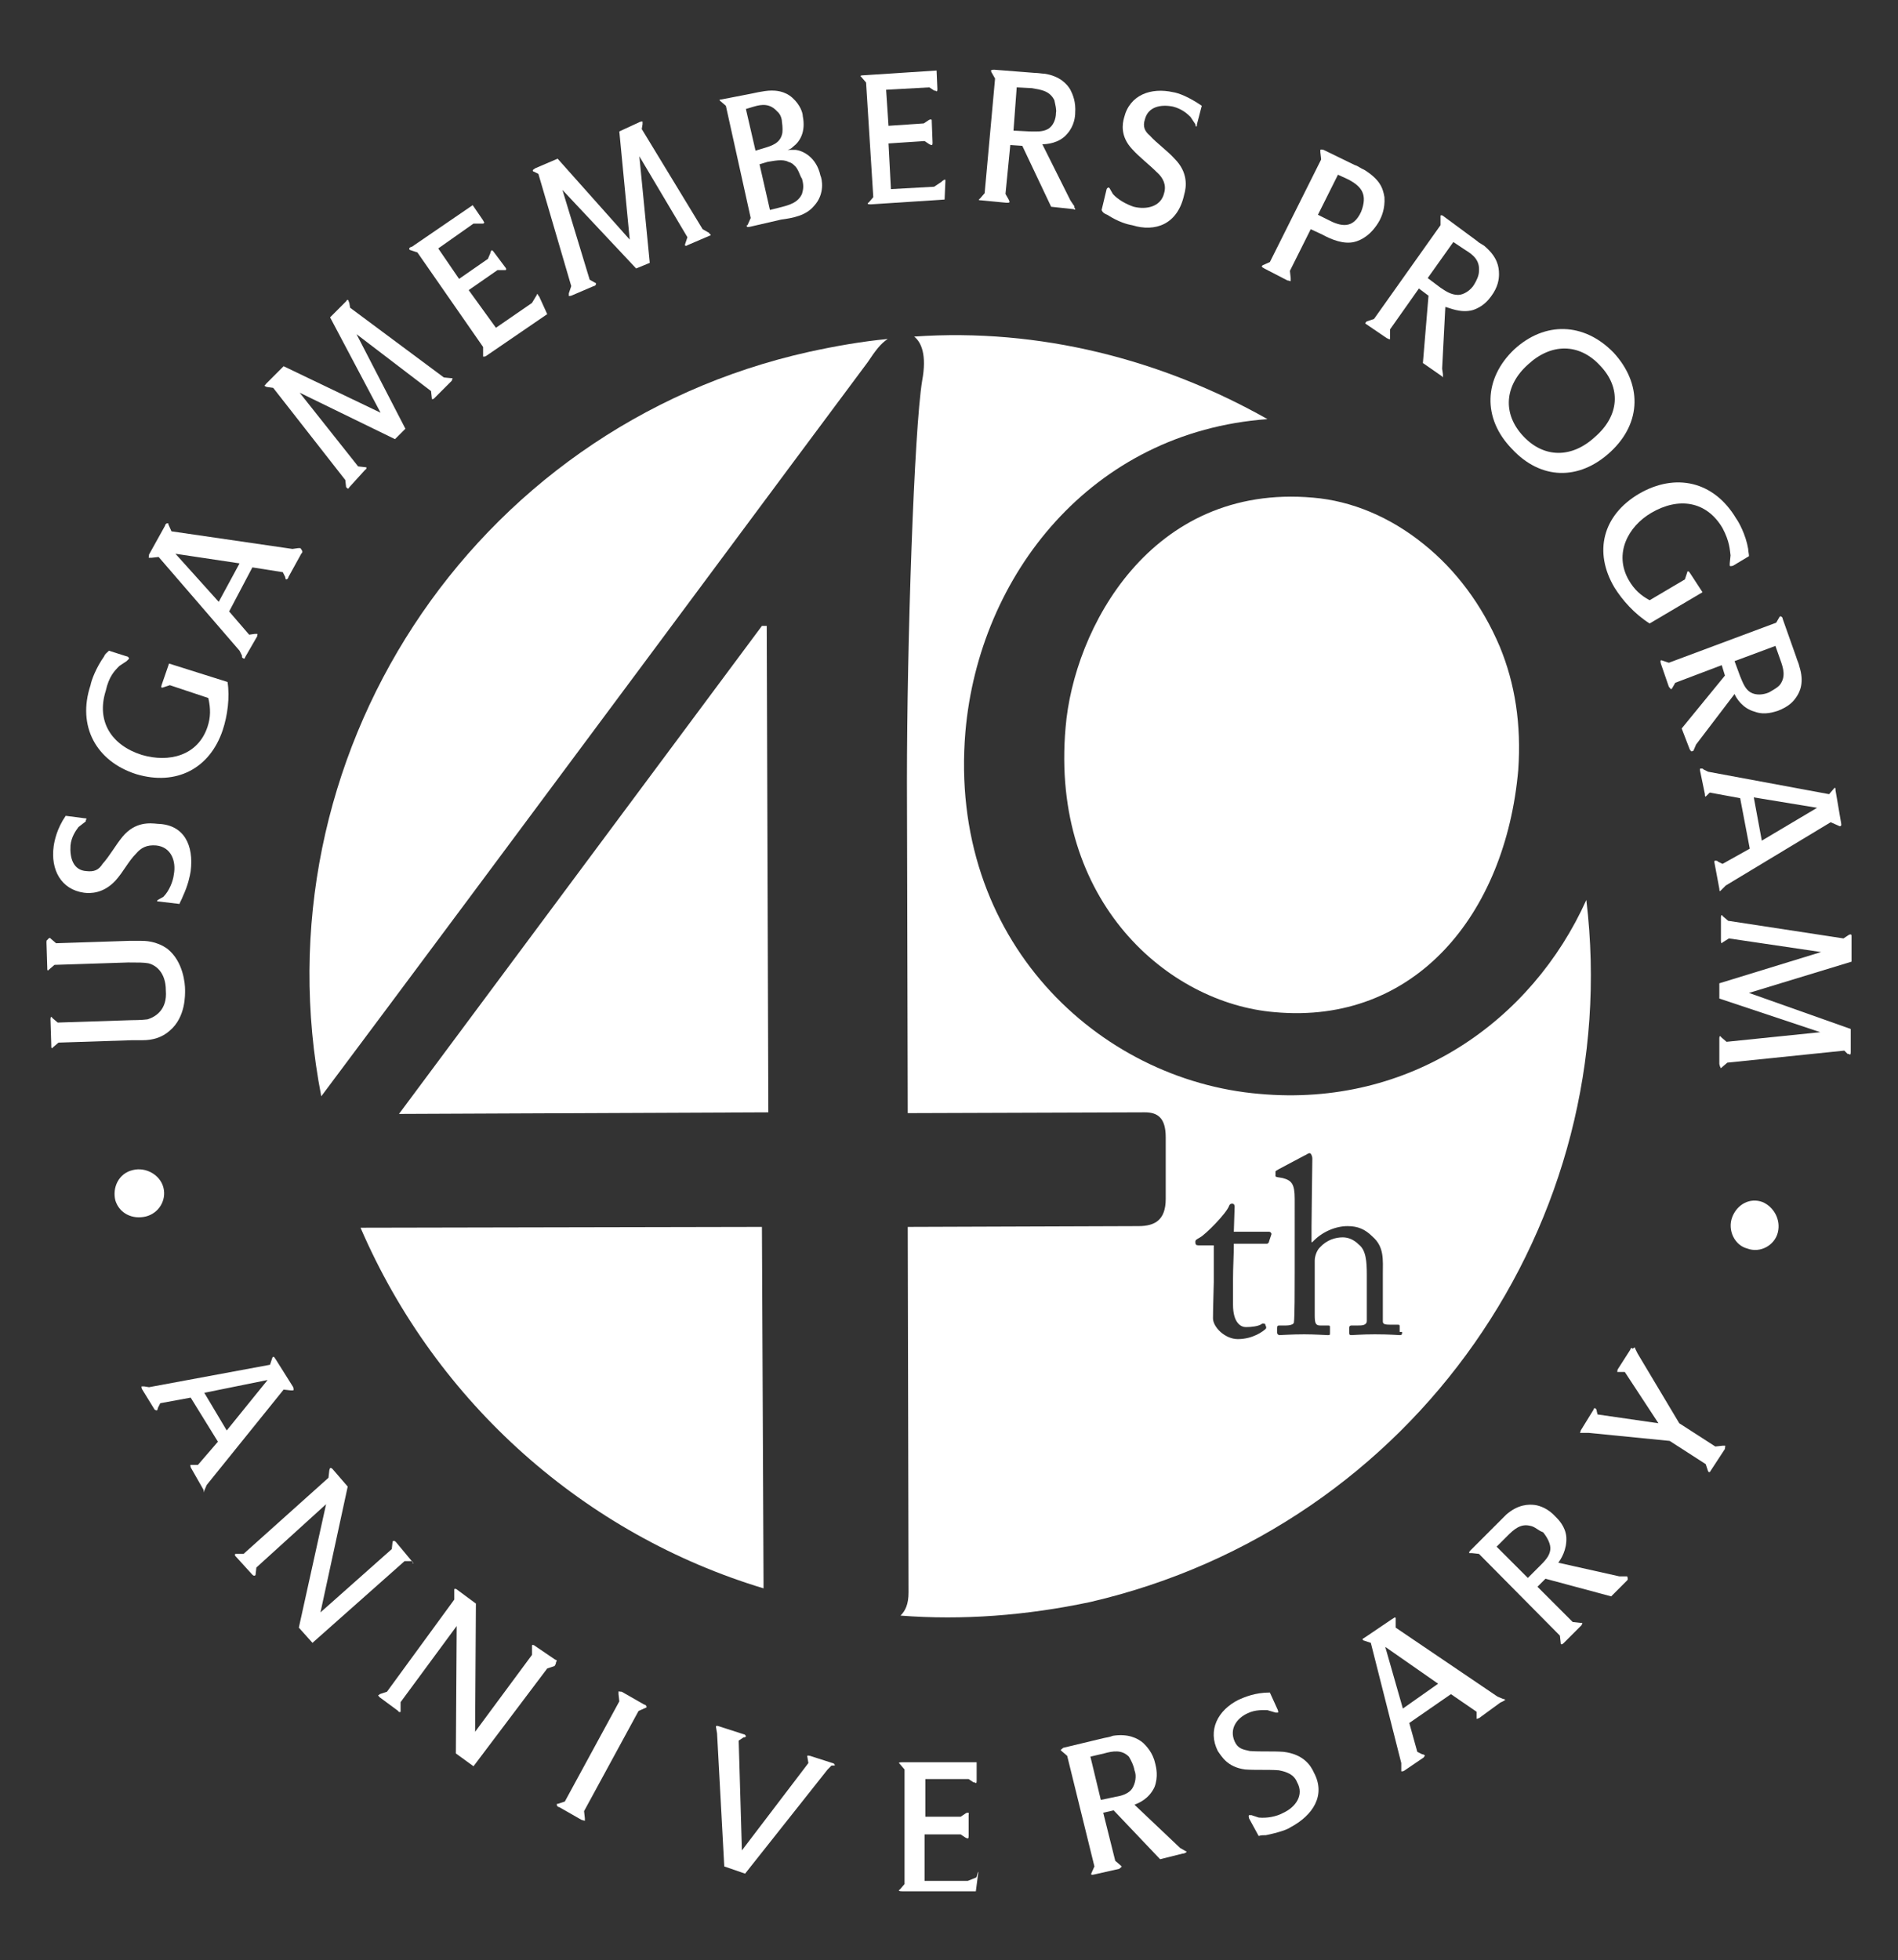 <?xml version="1.0" encoding="utf-8"?>
<!-- Generator: Adobe Illustrator 19.1.1, SVG Export Plug-In . SVG Version: 6.00 Build 0)  -->
<svg version="1.1" id="Layer_1" xmlns="http://www.w3.org/2000/svg" xmlns:xlink="http://www.w3.org/1999/xlink" x="0px" y="0px"
	 viewBox="-187 274.4 236.9 244.6" style="enable-background:new -187 274.4 236.9 244.6;" xml:space="preserve">
<rect x="-187" y="274.4" width="236.9" height="244.6" fill="#333333" stroke="none"/>
<style type="text/css">
	.st0{fill:#FFFFFF;}
</style>
<g>
	<path class="st0" d="M-172.6,424.2c-0.4-1.6,0.4-3.4,2.2-3.8c1.6-0.4,3.4,0.6,3.8,2.2c0.4,1.6-0.6,3.2-2.2,3.6
		C-170.5,426.6-172.1,425.8-172.6,424.2z"/>
	<path class="st0" d="M-161.6,460.3l-1.6-2.8c0-0.1-0.1-0.3,0-0.3s0.3,0,0.3,0h0.6l2.5-2.9l-3.4-5.5l-3.8,0.7l-0.3,0.6
		c0,0.1,0,0.1-0.1,0.3c-0.1,0-0.1,0-0.3-0.1l-1.6-2.6c0-0.1-0.1-0.3,0-0.3c0.1,0,0.3,0,0.3,0l0.6,0.1l15.1-2.8l0.3-0.9l0.1-0.1
		c0.1,0,0.1,0,0.3,0.3l2.2,3.5c0,0.1,0.1,0.3,0,0.4c-0.1,0-0.1,0-0.3,0l-0.9-0.1l-9.6,11.9l-0.3,0.7c0,0.1,0,0.1-0.1,0.3
		C-161.5,460.6-161.6,460.4-161.6,460.3z M-153.6,446.6l-7.9,1.6l2.8,4.7L-153.6,446.6z"/>
	<path class="st0" d="M-135.6,469.2h-0.9l-11.5,10.2l-1.7-1.9l3.4-15.4l-8.7,7.9l-0.1,0.9c0,0,0,0.1-0.1,0.1
		c-0.1,0.1-0.3-0.1-0.3-0.1l-2-2.2c-0.1-0.1-0.3-0.3-0.1-0.4c0.1,0,0.1,0,0.1,0h0.9l10.6-9.5l0.1-0.9c0,0,0-0.1,0.1-0.3
		c0.1-0.1,0.3,0.1,0.3,0.1l1.9,2.2l-3.4,15.7l8.9-7.9l0.1-0.9c0,0,0-0.1,0.1-0.1c0.1-0.1,0.3,0.1,0.3,0.1L-135.6,469.2
		c0.1,0.1,0.3,0.3,0.1,0.3C-135.4,469.2-135.6,469.2-135.6,469.2z"/>
	<path class="st0" d="M-117.8,482.3l-0.9,0.3l-9.2,12.2l-2.2-1.6l0.1-15.9l-7,9.5v0.9c0,0,0,0.1,0,0.3c-0.1,0.1-0.3,0-0.3-0.1
		l-2.3-1.7c-0.1-0.1-0.3-0.3-0.1-0.3l0.1-0.1l0.9-0.3l8.4-11.5V473c0,0,0-0.1,0-0.3c0.1-0.1,0.3,0,0.4,0.1l2.3,1.7l-0.1,16l7.1-9.6
		v-0.9c0,0,0-0.1,0-0.3c0.1-0.1,0.3,0,0.4,0.1l2.5,1.7c0.1,0,0.3,0.1,0.1,0.3C-117.6,482.1-117.8,482.3-117.8,482.3z"/>
	<path class="st0" d="M-114.4,501.5l-2.8-1.6c-0.1,0-0.3-0.1-0.3-0.3s0.1-0.1,0.1-0.1l0.9-0.3l6.8-12.5l-0.1-0.9c0,0,0-0.1,0-0.3
		c0-0.1,0.1,0,0.4,0l2.8,1.6c0.1,0,0.3,0.1,0.3,0.3c0,0.1-0.1,0.1-0.1,0.1l-0.9,0.4l-6.8,12.5l0.1,0.9c0,0,0,0.1,0,0.3
		C-114.1,501.6-114.3,501.5-114.4,501.5z"/>
	<path class="st0" d="M-83.3,494.8l-0.4,0.4l-10.3,13l-2.6-0.9l-0.9-16.6l-0.1-0.6c0-0.1-0.1-0.3,0-0.3c0-0.1,0.3,0,0.3,0l3.1,1
		c0.1,0,0.3,0.1,0.3,0.3c0,0-0.1,0.1-0.3,0.1l-0.6,0.4l0.4,13.7l8.3-10.9l-0.1-0.6c0-0.1-0.1-0.3,0-0.3c0-0.1,0.1,0,0.3,0l2.8,0.9
		c0.1,0,0.3,0.1,0.3,0.3C-83.1,494.7-83.3,494.7-83.3,494.8z"/>
	<path class="st0" d="M-64.9,508.1l-0.3,2.3h-9.2c-0.1,0-0.4,0-0.4-0.1c0-0.1,0.1-0.1,0.1-0.1l0.6-0.7v-14.3l-0.6-0.7l-0.1-0.1
		c0-0.1,0.3-0.1,0.4-0.1h9.3v2.3c0,0.1,0,0.3-0.1,0.3c0,0-0.1-0.1-0.3-0.1l-0.6-0.4h-5.4v4.7h4.4l0.6-0.4c0,0,0.1-0.1,0.3-0.1
		s0.1,0.1,0.1,0.3v2.6c0,0.1,0,0.3-0.1,0.3s-0.1,0-0.3-0.1l-0.6-0.4h-4.5v5.8h5.4l1-0.4l0.1-0.1C-64.9,507.8-64.9,507.9-64.9,508.1
		L-64.9,508.1z"/>
	<path class="st0" d="M-39.4,505.7l-2.8,0.7l-5.8-6.1l-1.3,0.3l1.5,6l0.7,0.6l0.1,0.1c0,0.1-0.1,0.1-0.3,0.3l-3.1,0.7
		c-0.1,0-0.3,0.1-0.4,0c0-0.1,0-0.1,0-0.1l0.4-0.9l-3.4-13.8l-0.7-0.6l-0.1-0.1c0-0.1,0.1-0.1,0.3-0.3l5-1.2
		c0.4-0.1,0.7-0.1,1.2-0.3c1.9-0.3,3.1,0.3,3.8,0.9c0.4,0.4,1.2,1.2,1.5,2.6c0.1,0.4,0.4,1.6-0.1,2.9c-0.7,1.5-2,2-2.5,2.2l5.7,5.4
		l0.7,0.4c0.1,0,0.1,0.1,0.1,0.1S-39.1,505.7-39.4,505.7z M-46.1,493.6c-0.9-0.9-2-0.7-3.1-0.4l-1.7,0.4l1.3,5.4l1.9-0.4
		c0.7-0.1,1.6-0.4,2-1c0.4-0.6,0.6-1.6,0.3-2.3C-45.5,494.7-45.8,494.1-46.1,493.6z"/>
	<path class="st0" d="M-25.9,502.4c-0.4,0.3-1.6,0.7-3.1,1c-0.3,0-0.6,0-0.9,0.1l-1.2-2.2c0-0.1-0.1-0.3,0-0.4h0.3l0.9,0.3
		c1,0.1,2.2-0.1,3.1-0.6c1.5-0.7,2.6-2.2,1.7-3.8c-0.4-1-1.3-1.3-2.3-1.5c-1.5-0.1-2.9,0-4.2-0.1c-2.2-0.3-2.9-1.6-3.4-2.3
		c-1.3-2.6,0-5.1,2.6-6.4c0.7-0.3,2-0.9,3.9-0.9l1,2.2c0,0.1,0.1,0.3,0,0.3c0,0-0.1,0-0.3,0l-1-0.3c-0.4,0-1.5-0.1-2.5,0.4
		c-1.3,0.6-2.3,1.9-1.6,3.5c0.4,0.9,1,1,1.9,1.2c1.5,0.1,2.8,0,4.2,0.1c2.5,0.3,3.4,1.7,3.8,2.6C-21.5,498.4-23.1,500.9-25.9,502.4z
		"/>
	<path class="st0" d="M0.2,486.9l-2.6,1.9c-0.1,0-0.3,0.1-0.3,0.1c0-0.1,0-0.3,0-0.3v-0.6l-3.2-2.2l-5.2,3.6l1,3.6l0.6,0.3
		c0.1,0,0.1,0,0.3,0.1c0.1,0.1,0,0.1-0.1,0.3l-2.5,1.7c-0.1,0-0.3,0.1-0.3,0s0-0.3,0-0.3v-0.7l-3.8-15l-0.9-0.3c0,0-0.1,0-0.1-0.1
		c-0.1-0.1,0-0.1,0.3-0.3l3.4-2.3c0.1,0,0.3-0.3,0.4-0.1c0,0.1,0,0.1,0,0.3v0.9l12.7,8.6l0.7,0.3c0.1,0,0.1,0,0.3,0.1
		C0.5,486.8,0.3,486.8,0.2,486.9z M-14.1,479.9l2.2,7.7l4.4-3.1L-14.1,479.9z"/>
	<path class="st0" d="M16.1,471.6l-2,2l-8.2-2.2l-1,1l4.4,4.4l0.9,0.1c0.1,0,0.1,0,0.3,0c0,0.1,0,0.1-0.1,0.3l-2.2,2.2
		c-0.1,0.1-0.3,0.3-0.4,0.1c0-0.1,0-0.1,0-0.1l-0.1-0.9l-10.1-10.2l-0.9-0.1c0,0-0.1,0-0.3,0c-0.1-0.1,0.1-0.3,0.1-0.3l3.6-3.6
		c0.3-0.3,0.6-0.6,0.9-0.9c1.5-1.3,2.8-1.3,3.6-1.2c0.6,0.1,1.6,0.4,2.6,1.5c0.3,0.3,1.2,1.2,1.3,2.5c0.1,1.6-0.7,2.8-1,3.2l7.6,1.7
		h0.7c0.1,0,0.1,0,0.3,0C16.2,471.4,16.2,471.5,16.1,471.6z M4,464.8c-1.2-0.3-2,0.4-2.9,1.3l-1.3,1.3l3.9,3.9l1.5-1.5
		c0.6-0.6,1.2-1.2,1.3-2c0.1-0.7-0.4-1.6-0.9-2.2C5,465.4,4.6,464.9,4,464.8z"/>
	<path class="st0" d="M17.1,442.7l0.3,0.6l5.2,8.7l4.5,2.9l0.9-0.1c0,0,0.1,0,0.3,0c0.1,0,0,0.1,0,0.4l-1.7,2.6
		c-0.1,0.1-0.1,0.3-0.3,0.3l-0.1-0.1l-0.3-0.9l-4.5-2.9l-10.1-1h-0.7c-0.1,0-0.1,0-0.3,0s0-0.1,0-0.3l1.6-2.6c0-0.1,0.1-0.3,0.3-0.1
		c0,0,0.1,0.1,0.1,0.3l0.1,0.4L20,452l-4.2-6.4h-0.6c-0.1,0-0.1,0-0.3,0c-0.1,0,0-0.1,0-0.3l1.6-2.5c0-0.1,0.1-0.3,0.3-0.1
		C17,442.5,17.1,442.5,17.1,442.7z"/>
	<path class="st0" d="M34.9,428.2c-0.4,1.6-2.2,2.6-3.8,2c-1.6-0.4-2.5-2.3-1.9-3.9s2.2-2.5,3.8-1.9C34.4,425,35.3,426.6,34.9,428.2
		z"/>
	<g>
		<path class="st0" d="M-91.9,427.5l-50.1,0.1c9.5,22,28.1,38.3,50.3,45c0-0.3,0-0.6,0-0.9L-91.9,427.5z"/>
		<path class="st0" d="M-146.9,411.2c18.8-25.1,66-88.7,68.2-91.6c1-1.5,1.6-2.3,2.5-2.9c-3.2,0.3-6.6,0.9-9.8,1.6
			C-128.3,327.7-155.1,369.1-146.9,411.2z"/>
		<polygon class="st0" points="-91.9,352.5 -137.2,413.4 -91.1,413.2 -91.3,352.5 		"/>
		<path class="st0" d="M-54,365.2c-1.9,21.7,12.8,34.4,26.1,35.5c17.5,1.6,28.8-12.2,30.4-30.2c0.4-5.7-0.4-10.8-2.3-15.4
			c-2.2-5.2-5.5-9.6-9.5-12.8c-4.2-3.4-9-5.4-13.8-5.8C-43.4,334.7-53,352.9-54,365.2z"/>
		<path class="st0" d="M11,386.7c-6.8,15.1-22,25.9-40.8,24.2c-20.1-1.7-38.9-19.2-36.7-45.2c1.7-19.5,15.7-37.4,37.7-39
			c-13.1-7.4-28.4-11.4-44.1-10.3c0.9,0.7,1.6,2.3,1,5.5c-1,6.1-1.9,32.6-1.9,50l0.1,41.4l29.6-0.1c1.6,0,2.6,0.7,2.6,3.1v7.7
			c0,2.6-1.3,3.4-3.4,3.4l-28.8,0.1l0.1,45.6c0,1.5-0.4,2.3-1,2.9c7.7,0.6,15.7,0,23.7-1.7C-10.4,464.9,15.8,426.8,11,386.7z
			 M-28.6,429.3c0,0.1-0.1,0.3-0.3,0.3H-33c0,1.5-0.1,2.9-0.1,4.4v3.2c0,2.3,1,2.8,1.6,2.8c0.7,0,1.6-0.1,2-0.4c0.1-0.1,0.3,0,0.4,0
			l0.1,0.3c0.1,0.1,0,0.3,0,0.3c-0.3,0.3-1.6,1.3-3.5,1.3c-1.6,0-3.1-1.5-3.1-2.6c0-1.3,0.1-4.1,0.1-4.5v-0.7c0-0.6,0-2.6,0-3.9
			h-1.9c-0.3,0-0.4-0.1-0.4-0.4s0.1-0.3,0.6-0.6c0.7-0.4,3.2-2.9,3.6-3.9c0.1-0.3,0.3-0.3,0.4-0.3c0.3,0,0.3,0.3,0.3,0.4l-0.1,3.1
			h4.4c0.1,0,0.3,0.1,0.3,0.3L-28.6,429.3z M-12,440.6c0,0.3,0,0.4-0.3,0.4s-1.2-0.1-3.1-0.1c-1.6,0-2.6,0.1-2.9,0.1
			c-0.3,0-0.3-0.1-0.3-0.3v-0.6c0-0.1,0-0.3,0.3-0.3h0.7c0.6,0,1.2,0,1.2-0.6c0-0.4,0-2,0-3.1v-2.6c0-1.7-0.1-3.1-1-3.8
			c-0.6-0.6-1.3-0.9-2-0.9c-0.9,0-2,0.3-2.9,1.3c-0.3,0.3-0.6,1-0.6,1.6v6.8c0,1,0.1,1.3,0.7,1.3h0.9c0.3,0,0.3,0,0.3,0.3v0.6
			c0,0.3,0,0.3-0.3,0.3c-0.3,0-1.6-0.1-2.9-0.1c-1.6,0-2.8,0.1-3.1,0.1c-0.1,0-0.3-0.1-0.3-0.3v-0.6c0-0.3,0.1-0.3,0.4-0.3h0.7
			c0.4,0,1-0.1,1-0.4c0.1-0.6,0.1-4.1,0.1-6.1V424c0-1.9-0.4-2.3-1.5-2.6l-0.6-0.1c-0.1,0-0.3-0.1-0.3-0.1v-0.6
			c0-0.1,0.1-0.1,0.4-0.3l3.2-1.7c0.3-0.1,0.4-0.3,0.7-0.3c0.1,0,0.3,0.3,0.3,0.7c0,0.6-0.1,6.8-0.1,8.4v2h0.1c1.2-1.3,2.9-2,4.4-2
			c1.3,0,2.2,0.4,3.1,1.3c1.5,1.3,1.3,2.9,1.3,4.7v1.7c0,1.7,0,3.6,0,4.2c0,0.4,0.4,0.4,1.2,0.4h0.6c0.3,0,0.3,0,0.3,0.3v0.6H-12z"
			/>
	</g>
	<g>
		<path class="st0" d="M-180.7,391.5l0.7,0.6l9.2-0.3c0.4,0,0.9,0,1.3,0c0.6,0,2,0,3.4,1c2,1.6,2.2,4.4,2.2,5.1
			c0,0.6,0.1,3.4-1.9,5.1c-1,0.9-2.2,1.2-3.4,1.2c-0.4,0-0.9,0-1.3,0l-9.2,0.3l-0.7,0.6l-0.1,0.1c-0.1,0-0.1-0.1-0.1-0.4l-0.1-3.2
			c0-0.1,0-0.3,0.1-0.3s0.1,0.1,0.1,0.1l0.7,0.6l9.2-0.3c0,0,1.3,0,2-0.1c1-0.3,2.5-1.2,2.3-3.6c0-2.3-1.3-3.2-2.2-3.4
			c-0.6-0.1-1.2-0.1-2.5-0.1l-9.2,0.3l-0.7,0.6l-0.1,0.1c-0.1,0-0.1-0.1-0.1-0.3l-0.1-3.2c0-0.1,0-0.3,0.1-0.3
			C-180.9,391.4-180.7,391.4-180.7,391.5z"/>
		<path class="st0" d="M-163.2,383.1c-0.1,0.6-0.3,1.7-1,3.2c-0.1,0.3-0.3,0.6-0.4,0.9l-2.5-0.3c-0.1,0-0.3,0-0.3-0.1l0.1-0.1
			l0.7-0.4c0.7-0.7,1.2-1.9,1.3-2.8c0.3-1.6-0.3-3.4-2.2-3.6c-1.2-0.1-1.9,0.3-2.5,1c-1,1-1.6,2.3-2.6,3.4c-1.5,1.6-3.1,1.6-3.9,1.5
			c-2.9-0.4-4.2-2.9-3.8-5.8c0.1-0.7,0.4-2.2,1.5-3.8l2.3,0.3c0.1,0,0.3,0,0.3,0.1c0,0-0.1,0.1-0.1,0.3l-0.9,0.7
			c-0.3,0.4-0.9,1.2-1,2.3c-0.1,1.5,0.3,3.1,2,3.2c0.9,0.1,1.5-0.1,2-0.9c0.9-1,1.6-2.3,2.5-3.4c1.6-1.9,3.4-1.7,4.4-1.6
			C-164,377.3-162.8,379.9-163.2,383.1z"/>
		<path class="st0" d="M-159.2,365.5c-1.6,4.8-5.8,7-10.8,5.5c-5-1.6-7.4-6-5.7-11.1c0.1-0.6,0.7-2.2,1.7-3.6
			c0.1-0.3,0.3-0.4,0.6-0.7l2.2,0.7c0.1,0,0.3,0.1,0.3,0.3c0,0-0.1,0.1-0.3,0.3l-0.9,0.6c-0.6,0.6-1.3,1.3-1.7,3.1
			c-1.2,3.8,0.7,6.8,4.5,8c3.4,1,7,0.1,8.2-3.5c0.4-1.2,0.4-2.3,0.1-3.6l-4.8-1.6l-0.9,0.3c-0.1,0-0.1,0-0.1,0c-0.1,0-0.1-0.1,0-0.4
			l0.9-2.6l7.3,2.3C-158.3,361.4-158.6,363.7-159.2,365.5z"/>
		<path class="st0" d="M-149.4,343.5l-1.6,2.9c0,0.1-0.1,0.3-0.3,0.3c0,0-0.1-0.1-0.1-0.3l-0.3-0.6l-3.8-0.6l-2.9,5.5l2.5,2.9
			l0.7-0.1c0.1,0,0.1,0,0.3,0c0.1,0,0,0.1,0,0.3l-1.5,2.6c0,0.1-0.1,0.3-0.3,0.1c-0.1,0-0.1-0.1-0.1-0.3l-0.3-0.6l-10.1-11.7
			l-0.9,0.1c0,0-0.1,0-0.3,0c-0.1,0,0-0.1,0-0.4l2-3.6c0-0.1,0.1-0.3,0.3-0.3s0.1,0.1,0.1,0.1l0.4,0.9l15.1,2.2l0.7-0.1
			c0.1,0,0.1,0,0.3,0C-149.2,343.2-149.2,343.3-149.4,343.5z M-165.1,343.5l5.4,6l2.6-4.8L-165.1,343.5z"/>
		<path class="st0" d="M-130.6,321.9l-2.2,2.2c-0.1,0.1-0.1,0.1-0.3,0.1v-0.1l-0.1-0.9l-9.3-7.1l6.1,11.8l-1.3,1.3l-11.9-5.8
			l7.3,9.2l0.9,0.1h0.1c0.1,0.1,0,0.3-0.1,0.3l-2,2.2c0,0-0.1,0.3-0.3,0.1c0,0,0-0.1-0.1-0.1l-0.1-0.9l-9-11.5l-0.7-0.1
			c-0.1,0-0.1,0-0.3-0.1s0-0.1,0.1-0.3l2.2-2.2l12.1,5.8l-6.3-11.9l2-2c0.1-0.1,0.1-0.3,0.3-0.1c0,0,0,0.1,0.1,0.3l0.1,0.6l11.7,8.7
			l1,0.1h0.1C-130.5,321.6-130.6,321.8-130.6,321.9z"/>
		<path class="st0" d="M-119.7,311.4l1,2.2l-7.6,5.2c-0.1,0.1-0.3,0.1-0.4,0.1c0-0.1,0-0.1,0-0.3v-0.9l-8.2-11.8l-0.9-0.3
			c0,0-0.1,0-0.1-0.1c-0.1-0.1,0.1-0.3,0.3-0.3l7.6-5.2l1.3,1.9c0,0.1,0.3,0.3,0,0.4c0,0-0.1,0-0.3,0h-0.9l-4.4,3.1l2.6,3.8l3.6-2.5
			l0.3-0.7c0,0,0-0.1,0.1-0.3s0.3,0.1,0.3,0.1l1.5,2c0.1,0.1,0.1,0.3,0,0.3c-0.1,0-0.1,0-0.3,0h-0.7l-3.6,2.5l3.4,4.7l4.5-3.1l0.6-1
			c0-0.1,0-0.1,0.1-0.1C-119.8,311.3-119.8,311.3-119.7,311.4L-119.7,311.4z"/>
		<path class="st0" d="M-98.4,303.8l-2.8,1.2c-0.1,0.1-0.3,0.1-0.3,0v-0.1l0.3-0.9l-6-10.1l1.3,13.3l-1.7,0.7l-9.2-9.8l3.4,11.2
			l0.7,0.4c0,0,0.1,0,0.1,0.1s-0.1,0.3-0.3,0.3l-2.8,1.2c-0.1,0-0.3,0.1-0.3,0s0-0.1,0-0.3l0.3-0.9l-4.1-14l-0.6-0.3
			c0,0-0.1,0-0.1-0.1s0-0.1,0.3-0.3l2.8-1.2l9,10.1l-1.3-13.5l2.6-1.2c0.1,0,0.3-0.1,0.3,0s0,0.1,0,0.3l-0.1,0.6l7.6,12.5l0.7,0.4
			c0,0,0.1,0,0.1,0.1C-98.1,303.8-98.4,303.8-98.4,303.8z"/>
		<path class="st0" d="M-85.4,300.1c-1,1.2-2.6,1.5-4.1,1.7l-3.9,0.9c-0.1,0-0.4,0.1-0.4-0.1c0-0.1,0-0.1,0.1-0.1l0.4-0.9l-3.1-14
			l-0.7-0.6l-0.1-0.1c0-0.1,0.3-0.1,0.3-0.1l3.6-0.7c0.1,0,1.6-0.4,2.6-0.4c0.4,0,1.6,0,2.6,0.9c1,0.9,1.3,1.9,1.3,2.3
			c0.4,2-0.4,3.2-1.2,3.8c-0.3,0.3-0.4,0.3-0.7,0.4c0.1,0,0.6,0,1,0c0.9,0.1,2.6,0.9,3.1,3.2C-84.4,296.7-84,298.6-85.4,300.1z
			 M-90,288.3c-0.9-1-1.9-0.9-2.9-0.6l-1,0.3l1.2,5.2l1-0.3c1-0.3,2-0.6,2.3-1.7c0.1-0.3,0.1-0.9,0-1.6
			C-89.4,289.4-89.5,288.7-90,288.3z M-87.9,295c-0.1-0.1-0.3-0.3-0.7-0.4c-0.7-0.4-1.9-0.1-2.6,0l-1,0.3l1.3,5.7l1.2-0.3
			c1.2-0.3,2.3-0.6,2.8-1.7c0.1-0.4,0.3-0.9,0-1.9C-87.2,296.3-87.3,295.5-87.9,295z"/>
		<path class="st0" d="M-69,297l-0.1,2.3l-9.2,0.6c-0.1,0-0.4,0-0.4-0.1s0.1-0.1,0.1-0.1l0.6-0.7l-0.9-14.3l-0.6-0.7l-0.1-0.1
			c0-0.1,0.3-0.1,0.3-0.1l9.2-0.6l0.1,2.3c0,0.1,0,0.3-0.1,0.3c0,0-0.1-0.1-0.3-0.1l-0.6-0.4l-5.4,0.3l0.3,4.5l4.4-0.3l0.6-0.4
			c0,0,0.1-0.1,0.3-0.1c0.1,0,0.1,0.1,0.1,0.3l0.1,2.6c0,0.1,0,0.3-0.1,0.3c-0.1,0-0.1,0-0.3-0.1l-0.6-0.4l-4.5,0.3l0.3,5.7l5.4-0.3
			l0.9-0.6l0.1-0.1C-69,296.7-69,296.8-69,297L-69,297z"/>
		<path class="st0" d="M-53,300.5l-2.8-0.3l-3.6-7.6l-1.5-0.1l-0.6,6.1l0.4,0.7c0,0.1,0.1,0.1,0.1,0.3c0,0.1-0.1,0.1-0.4,0.1
			l-3.1-0.3c-0.1,0-0.4,0-0.3-0.1c0-0.1,0.1-0.1,0.1-0.1l0.6-0.7l1.3-14.3l-0.4-0.7c0,0-0.1-0.1-0.1-0.3c0-0.1,0.3-0.1,0.4-0.1
			l5.1,0.4c0.4,0,0.9,0.1,1.2,0.1c1.9,0.3,2.8,1.3,3.2,2c0.3,0.6,0.7,1.5,0.6,2.9c0,0.4-0.1,1.6-1,2.6c-1,1.2-2.6,1.3-3.1,1.3l3.5,7
			l0.4,0.6c0.1,0.1,0.1,0.1,0.1,0.3C-52.7,300.6-52.8,300.6-53,300.5z M-55.4,286.9c-0.6-1.2-1.7-1.3-2.8-1.5l-1.9-0.1l-0.4,5.4
			l2,0.1c0.7,0,1.6,0.1,2.3-0.3s1-1.3,1-2C-55.1,288.1-55.3,287.4-55.4,286.9z"/>
		<path class="st0" d="M-45.7,302.5c-0.6-0.1-1.7-0.4-3.1-1.3c-0.3-0.1-0.6-0.3-0.7-0.6l0.6-2.5c0-0.1,0.1-0.3,0.3-0.3l0.1,0.1
			l0.4,0.7c0.6,0.7,1.7,1.3,2.6,1.6c1.6,0.4,3.4,0,3.8-1.7c0.3-1-0.1-1.9-0.9-2.6c-1-1-2.2-1.9-3.1-2.9c-1.5-1.6-1.2-3.2-1-3.9
			c0.7-2.9,3.4-3.8,6.1-3.2c0.7,0.1,2,0.6,3.6,1.7l-0.6,2.3c0,0.1,0,0.3-0.1,0.3c0,0-0.1-0.1-0.1-0.3l-0.6-0.9c-0.3-0.3-1-1-2.2-1.3
			c-1.5-0.3-3.1,0-3.5,1.6c-0.3,0.9,0,1.5,0.6,2c0.9,1,2.2,1.9,3.1,2.9c1.7,1.7,1.5,3.5,1.2,4.5C-40,302.4-42.8,303.4-45.7,302.5z"
			/>
		<path class="st0" d="M-18,304.6c-1.3,0.3-2.8-0.3-3.9-0.9l-1.5-0.7l-2.6,5.2l0.1,0.9c0,0,0,0.1,0,0.3s-0.1,0-0.4,0l-2.9-1.5
			c-0.1-0.1-0.3-0.1-0.3-0.3l0.1-0.1l0.9-0.4l6.4-12.8l-0.1-0.9c0,0,0-0.1,0-0.3c0.1-0.1,0.3,0,0.4,0l3.9,1.9
			c0.4,0.1,0.7,0.4,1.2,0.6c1.9,1.2,2.3,2.2,2.5,3.4c0.1,1.5-0.4,2.5-0.6,2.9C-15.8,303.7-17.1,304.4-18,304.6z M-18.7,296.8
			l-1.3-0.6l-2.5,5l1.2,0.6c1.7,0.9,3.2,1.2,4.2-1C-16.3,298.7-17,297.7-18.7,296.8z"/>
		<path class="st0" d="M-7.1,321.3l-2.3-1.6l0.7-8.4l-1.2-0.9l-3.6,5.1v0.9c0,0.1,0,0.1,0,0.3c-0.1,0.1-0.1,0-0.4-0.1l-2.5-1.7
			c-0.1-0.1-0.3-0.1-0.1-0.3l0.1-0.1l0.9-0.3l8.3-11.7v-0.9c0,0,0-0.1,0-0.3c0.1-0.1,0.3,0,0.4,0.1l4.2,3.1c0.3,0.3,0.7,0.4,1,0.7
			c1.5,1.3,1.7,2.5,1.7,3.4c0,0.6-0.1,1.6-1,2.8c-0.3,0.4-1,1.3-2.3,1.7c-1.5,0.4-2.9-0.3-3.4-0.4l-0.4,7.7l0.1,0.7
			c0,0.1,0,0.1,0,0.3C-6.8,321.5-6.9,321.5-7.1,321.3z M-2.4,308.2c0.1-1.3-0.7-2-1.7-2.6l-1.5-1l-3.2,4.5l1.6,1.2
			c0.6,0.4,1.3,0.9,2.2,0.9c0.7,0,1.6-0.6,2-1.3C-2.7,309.4-2.4,308.8-2.4,308.2z"/>
		<path class="st0" d="M1.7,330.4C-2,326.6-1.8,321.6,2,318c3.8-3.5,8.7-3.4,12.4,0.4c3.5,3.8,3.6,8.7-0.4,12.4
			C10.1,334.4,5.3,334.3,1.7,330.4z M12.7,320c-2.6-2.8-6.1-2.8-9-0.1c-2.9,2.6-3.2,6.1-0.6,8.9c2.6,2.8,6.1,2.8,9,0.1
			C15.1,326.3,15.4,322.8,12.7,320z"/>
		<path class="st0" d="M14.5,347.7c-2.6-4.4-1.5-9,3.1-11.7c4.5-2.6,9.3-1.6,12.1,3.1c0.3,0.4,1.2,2,1.5,3.8c0,0.3,0.1,0.6,0.1,0.9
			l-2,1.2c-0.1,0-0.3,0.1-0.4,0c0,0,0-0.1,0-0.3l0.1-1c-0.1-0.7-0.1-1.7-1-3.4c-2-3.4-5.5-3.9-8.9-1.9c-2.9,1.7-4.7,5.1-2.8,8.4
			c0.7,1.2,1.5,1.9,2.6,2.5l4.4-2.6l0.3-0.9c0-0.1,0-0.1,0.1-0.1s0.1,0,0.3,0.3l1.5,2.3l-6.6,3.9C17,351,15.5,349.3,14.5,347.7z"/>
		<path class="st0" d="M23.9,367.9l-1-2.6l5.4-6.6l-0.4-1.3l-5.8,2.2l-0.4,0.7l-0.1,0.1c-0.1,0-0.1-0.1-0.3-0.3l-1-2.9
			c0-0.1-0.1-0.3,0-0.4c0.1,0,0.1,0,0.1,0l0.9,0.3l13.4-5l0.4-0.7l0.1-0.1c0.1,0,0.3,0.1,0.3,0.3l1.7,4.8c0.1,0.4,0.3,0.7,0.4,1.2
			c0.6,1.9,0.1,3.1-0.4,3.8c-0.4,0.6-1,1.2-2.3,1.7c-0.4,0.1-1.6,0.6-2.9,0.1c-1.5-0.4-2.3-1.7-2.5-2.2l-4.8,6.3l-0.3,0.7
			c0,0.1-0.1,0.1-0.1,0.1C24.1,368.2,24.1,368.2,23.9,367.9z M35.2,359.8c0.7-1,0.4-2,0-3.1l-0.6-1.7l-5.1,1.9l0.7,1.9
			c0.3,0.7,0.6,1.6,1.3,2c0.7,0.4,1.6,0.3,2.3,0C34.3,360.5,34.9,360.2,35.2,359.8z"/>
		<path class="st0" d="M27.6,385.3l-0.6-3.2c0-0.1-0.1-0.3,0.1-0.3c0.1,0,0.3,0,0.3,0.1l0.6,0.3l3.4-1.9l-1.2-6.3l-3.8-0.7l-0.4,0.4
			c-0.1,0.1-0.1,0.1-0.1,0.1c-0.1,0-0.1-0.1-0.1-0.3l-0.6-2.9c0-0.1-0.1-0.3,0.1-0.3c0.1,0,0.3,0,0.3,0.1l0.6,0.3l15.1,2.8l0.6-0.7
			l0.1-0.1c0.1,0,0.1,0.1,0.1,0.3l0.7,4.1c0,0.1,0.1,0.3-0.1,0.4c-0.1,0-0.1,0-0.3-0.1l-0.9-0.4l-13.1,7.9l-0.6,0.6
			c-0.1,0.1-0.1,0.1-0.1,0.1C27.6,385.6,27.6,385.4,27.6,385.3z M39.8,375.2l-7.9-1.3l1,5.4L39.8,375.2z"/>
		<path class="st0" d="M27.6,407.1v-3.1c0-0.1,0-0.3,0.1-0.3c0,0,0.1,0,0.1,0.1l0.7,0.6l11.7-1.2L27.6,399v-1.9l12.7-3.9l-11.5-1.7
			L28,392l-0.1,0.1c-0.1,0-0.1-0.3-0.1-0.3v-2.9c0-0.1,0-0.3,0.1-0.3s0.1,0.1,0.1,0.1l0.7,0.6l14.4,2.2l0.6-0.4c0,0,0.1-0.1,0.3-0.1
			c0.1,0,0.1,0.1,0.1,0.3v3.1l-12.8,3.9l12.7,4.5v2.9c0,0.1,0,0.3-0.1,0.3c0,0-0.1-0.1-0.3-0.1l-0.4-0.4L28.6,407l-0.7,0.6l-0.1,0.1
			C27.6,407.4,27.6,407.1,27.6,407.1z"/>
	</g>
</g>
</svg>
